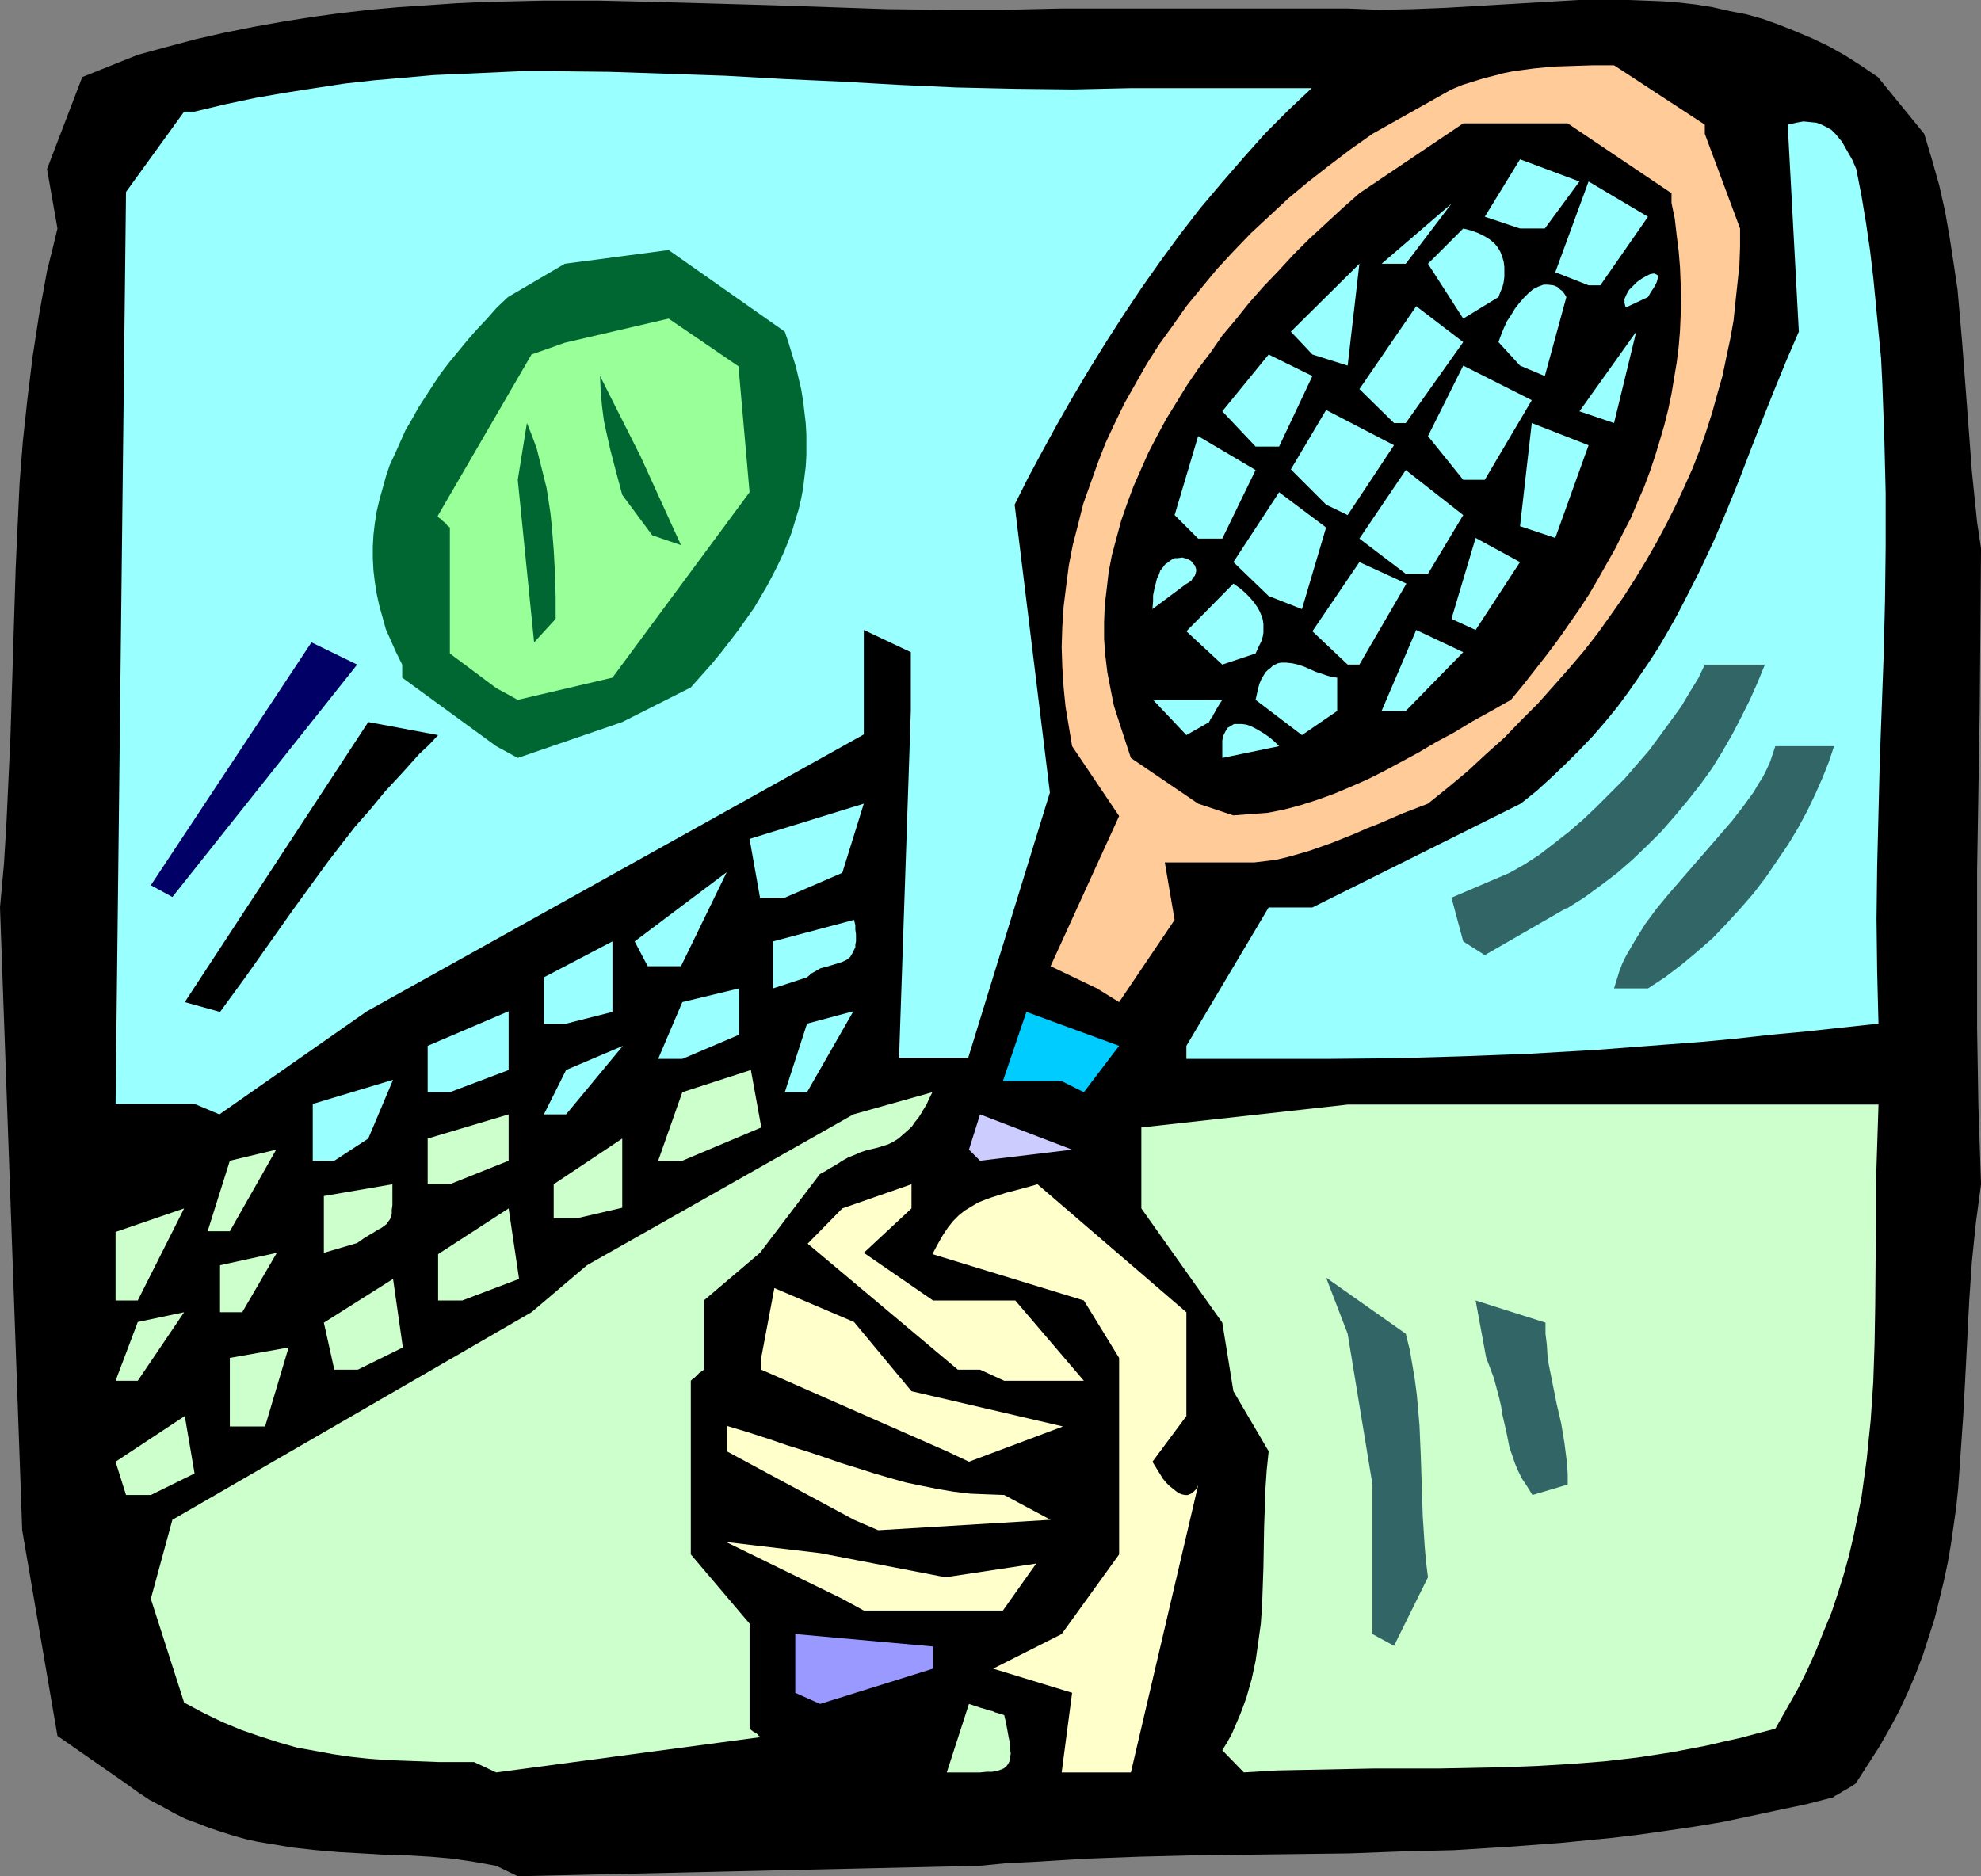 <?xml version="1.0" encoding="UTF-8" standalone="no"?>
<svg
   version="1.0"
   width="129.724mm"
   height="122.892mm"
   id="svg71"
   sodipodi:docname="Tennis 029.wmf"
   xmlns:inkscape="http://www.inkscape.org/namespaces/inkscape"
   xmlns:sodipodi="http://sodipodi.sourceforge.net/DTD/sodipodi-0.dtd"
   xmlns="http://www.w3.org/2000/svg"
   xmlns:svg="http://www.w3.org/2000/svg">
  <rect width="100%" height="100%" fill="#808080" stroke="none"/>
  <sodipodi:namedview
     id="namedview71"
     pagecolor="#ffffff"
     bordercolor="#000000"
     borderopacity="0.25"
     inkscape:showpageshadow="2"
     inkscape:pageopacity="0.0"
     inkscape:pagecheckerboard="0"
     inkscape:deskcolor="#d1d1d1"
     inkscape:document-units="mm" />
  <defs
     id="defs1">
    <pattern
       id="WMFhbasepattern"
       patternUnits="userSpaceOnUse"
       width="6"
       height="6"
       x="0"
       y="0" />
  </defs>
  <path
     style="fill:#000000;fill-opacity:1;fill-rule:evenodd;stroke:none"
     d="m 122.816,461.886 -5.333,-0.97 -5.494,-0.808 -5.494,-0.485 -5.656,-0.323 -5.656,-0.162 -5.494,-0.323 -5.818,-0.323 -5.656,-0.485 -5.818,-0.646 -5.818,-0.97 -2.909,-0.485 -2.909,-0.646 -2.909,-0.808 -3.07,-0.97 -2.909,-0.97 -2.909,-1.131 -3.07,-1.131 -2.909,-1.454 -2.909,-1.616 -3.07,-1.616 -2.909,-1.939 -2.909,-2.101 L 14.221,429.726 5.494,378.818 0,224.64 0.97,213.974 1.616,203.308 2.101,192.803 2.586,182.298 3.232,161.45 3.878,140.602 4.363,130.097 4.848,119.593 5.656,109.25 6.787,98.745 8.08,88.24 9.696,77.735 l 0.97,-5.333 0.97,-5.333 1.293,-5.172 1.293,-5.333 -2.586,-14.707 8.726,-22.787 13.736,-5.495 7.11,-1.939 7.272,-1.939 7.11,-1.616 7.272,-1.455 7.272,-1.293 7.11,-1.131 7.11,-0.97 7.11,-0.808 7.11,-0.646 7.272,-0.485 7.11,-0.485 7.11,-0.323 14.221,-0.323 h 14.221 l 14.059,0.323 28.442,0.808 14.382,0.485 14.221,0.485 14.382,0.162 h 14.382 l 7.272,-0.162 7.11,-0.162 h 70.619 l 4.04,0.162 4.04,0.162 8.08,-0.162 8.242,-0.323 8.242,-0.485 8.242,-0.485 8.242,-0.485 L 390.748,0 h 8.403 4.04 l 4.202,0.162 4.202,0.162 4.04,0.323 4.202,0.485 4.04,0.646 4.202,0.97 4.202,0.808 4.04,1.131 4.04,1.455 4.04,1.616 4.202,1.778 4.04,1.939 4.04,2.263 4.04,2.586 4.04,2.747 11.474,14.06 1.939,6.464 1.778,6.303 1.454,6.464 1.131,6.464 0.97,6.303 0.97,6.464 1.131,12.929 0.97,12.767 0.97,12.929 0.485,6.464 0.646,6.303 0.646,6.303 0.97,6.464 -0.162,20.201 -0.162,20.04 -0.323,19.878 -0.323,19.717 v 19.555 19.393 l 0.323,19.393 0.323,9.535 0.323,9.697 -0.646,4.848 -0.646,4.848 -0.97,9.535 -0.646,9.373 -0.485,9.535 -0.485,9.373 -0.485,9.212 -0.646,9.373 -0.646,9.212 -0.485,4.687 -0.646,4.525 -0.646,4.525 -0.808,4.687 -0.97,4.525 -1.131,4.687 -1.131,4.525 -1.454,4.525 -1.454,4.525 -1.778,4.687 -1.939,4.525 -2.101,4.525 -2.424,4.525 -2.586,4.525 -2.909,4.525 -2.909,4.525 -0.97,0.646 -0.808,0.485 -0.808,0.485 -0.646,0.323 -0.485,0.323 -0.485,0.323 -0.646,0.323 -0.323,0.162 -0.162,0.162 -0.162,0.162 -6.949,1.778 -6.949,1.454 -6.787,1.455 -6.949,1.454 -6.787,1.131 -6.626,0.97 -6.787,0.97 -6.626,0.808 -6.626,0.646 -6.626,0.646 -13.09,0.97 -13.09,0.808 -13.09,0.323 -12.928,0.485 -12.928,0.162 -26.018,0.323 -12.928,0.323 -13.09,0.485 -13.251,0.808 -6.626,0.323 -6.626,0.646 -114.251,2.586 z"
     id="path1" />
  <path
     style="fill:#ccffcc;fill-opacity:1;fill-rule:evenodd;stroke:none"
     d="m 117.321,436.19 h -8.726 l -8.565,-0.323 -4.363,-0.162 -4.363,-0.323 -4.525,-0.485 -4.363,-0.646 -4.363,-0.808 -4.525,-0.808 -4.525,-1.293 -4.525,-1.454 -4.686,-1.616 -4.686,-1.939 -4.686,-2.263 -4.848,-2.586 -8.242,-25.696 5.333,-19.555 88.88,-51.393 13.736,-11.636 65.933,-37.332 19.554,-5.495 v 0 l -0.808,1.616 -0.646,1.454 -0.808,1.293 -0.646,1.131 -0.646,0.97 -0.808,0.97 -0.646,0.97 -0.646,0.646 -1.454,1.293 -1.293,1.131 -1.293,0.808 -1.293,0.646 -2.586,0.808 -2.747,0.646 -1.454,0.485 -1.454,0.646 -1.616,0.646 -1.454,0.808 -0.97,0.646 -0.808,0.485 -0.808,0.485 -0.646,0.323 -0.485,0.323 -0.485,0.323 -0.646,0.323 -0.323,0.162 -0.162,0.162 h -0.162 l -14.867,19.555 -13.898,11.798 v 17.131 l -0.646,0.485 -0.485,0.323 -0.808,0.808 -0.485,0.485 -0.485,0.323 -0.162,0.162 -0.162,0.162 v 0 28.282 14.707 l 14.544,17.131 v 26.019 l 0.808,0.646 0.808,0.485 0.485,0.323 0.162,0.323 0.323,0.162 v 0.162 l -65.286,8.727 z"
     id="path2" />
  <path
     style="fill:#ccffcc;fill-opacity:1;fill-rule:evenodd;stroke:none"
     d="m 234.32,438.776 5.494,-16.969 1.454,0.485 1.454,0.485 1.131,0.323 0.97,0.323 0.808,0.162 0.646,0.323 0.646,0.162 0.485,0.162 0.323,0.162 h 0.323 l 0.323,0.162 h 0.162 l 0.485,2.101 0.323,1.778 0.323,1.778 0.323,1.455 v 1.293 l 0.162,1.131 -0.162,0.97 -0.162,0.97 -0.323,0.646 -0.485,0.646 -0.646,0.485 -0.808,0.323 -0.97,0.323 -1.131,0.162 h -1.293 l -1.616,0.162 z"
     id="path3" />
  <path
     style="fill:#ffffcc;fill-opacity:1;fill-rule:evenodd;stroke:none"
     d="m 262.761,438.776 2.586,-19.717 -19.554,-5.98 16.968,-8.565 14.221,-19.717 v -2.909 -25.858 -19.878 l -8.726,-14.222 -37.491,-11.474 1.293,-2.424 1.293,-2.263 1.293,-1.939 1.293,-1.616 1.454,-1.455 1.454,-1.131 1.616,-0.97 1.616,-0.97 1.616,-0.646 1.778,-0.646 3.555,-1.131 3.717,-0.97 4.04,-1.131 36.845,31.676 v 25.696 l -8.403,11.313 1.293,2.101 1.293,2.101 0.808,0.97 0.808,0.808 0.808,0.646 0.808,0.646 0.646,0.485 0.808,0.323 0.808,0.162 h 0.646 l 0.808,-0.323 0.646,-0.485 0.646,-0.646 0.485,-0.97 -16.645,71.109 H 268.256 Z"
     id="path4" />
  <path
     style="fill:#ccffcc;fill-opacity:1;fill-rule:evenodd;stroke:none"
     d="m 302.515,433.281 1.293,-2.101 1.131,-2.101 0.97,-2.263 0.97,-2.263 0.808,-2.101 0.808,-2.263 1.293,-4.525 0.97,-4.525 0.646,-4.525 0.646,-4.687 0.323,-4.687 0.162,-4.687 0.162,-4.687 0.162,-9.535 0.162,-4.687 0.162,-4.848 0.323,-4.848 0.485,-4.687 -8.726,-14.868 -2.747,-16.969 -20.038,-28.282 v -20.04 l 51.066,-5.656 h 131.381 l -0.323,10.02 -0.323,10.02 v 9.858 l -0.162,19.555 -0.162,9.535 -0.323,9.697 -0.646,9.535 -0.485,4.687 -0.485,4.848 -0.646,4.687 -0.646,4.687 -0.97,4.848 -0.97,4.687 -1.131,4.848 -1.293,4.687 -1.454,4.687 -1.616,4.848 -1.939,4.687 -1.939,4.848 -2.101,4.687 -2.424,4.848 -2.747,4.848 -2.747,4.848 -4.363,1.131 -4.202,1.131 -4.363,0.97 -4.202,0.97 -4.202,0.808 -4.202,0.808 -8.403,1.293 -8.403,0.97 -8.242,0.646 -8.242,0.485 -8.242,0.323 -8.08,0.162 -8.08,0.162 h -8.08 -8.08 l -16.16,0.323 -7.918,0.162 -8.08,0.485 z"
     id="path5" />
  <path
     style="fill:#9999ff;fill-opacity:1;fill-rule:evenodd;stroke:none"
     d="m 196.829,419.059 v -14.545 l 34.098,3.071 v 5.495 l -27.957,8.727 z"
     id="path6" />
  <path
     style="fill:#326666;fill-opacity:1;fill-rule:evenodd;stroke:none"
     d="m 339.683,404.514 v -22.787 -14.222 l -6.141,-37.332 -5.333,-13.899 19.715,13.899 0.97,3.879 0.646,3.717 0.646,3.879 0.485,3.717 0.323,3.717 0.323,3.717 0.323,7.596 0.485,14.868 0.485,7.596 0.323,3.717 0.485,3.879 -8.403,16.969 z"
     id="path7" />
  <path
     style="fill:#ffffcc;fill-opacity:1;fill-rule:evenodd;stroke:none"
     d="m 208.464,395.787 -28.765,-14.06 23.27,2.747 31.027,5.98 22.462,-3.394 -8.242,11.636 h -34.421 z"
     id="path8" />
  <path
     style="fill:#ffffcc;fill-opacity:1;fill-rule:evenodd;stroke:none"
     d="M 211.373,376.232 179.861,359.263 v -6.303 l 5.333,1.616 5.01,1.616 4.686,1.616 4.686,1.454 4.363,1.455 4.202,1.454 4.202,1.293 4.04,1.293 3.878,1.131 4.04,1.131 3.878,0.808 4.04,0.808 3.878,0.646 4.04,0.485 4.04,0.162 4.363,0.162 11.474,6.141 -42.662,2.586 z"
     id="path9" />
  <path
     style="fill:#ccffcc;fill-opacity:1;fill-rule:evenodd;stroke:none"
     d="m 31.189,370.091 -2.586,-8.242 17.13,-11.313 2.424,14.222 -10.827,5.333 z"
     id="path10" />
  <path
     style="fill:#326666;fill-opacity:1;fill-rule:evenodd;stroke:none"
     d="m 379.275,370.091 -1.293,-2.101 -1.293,-1.939 -0.97,-1.939 -0.808,-1.939 -0.646,-1.939 -0.646,-1.778 -0.808,-4.04 -0.97,-4.202 -0.323,-2.101 -0.485,-2.101 -0.646,-2.424 -0.646,-2.424 -0.97,-2.586 -0.97,-2.586 -2.586,-14.06 17.291,5.495 v 2.747 l 0.323,2.586 0.162,2.586 0.323,2.424 0.97,4.848 0.97,4.848 1.131,4.848 0.808,4.848 0.323,2.586 0.323,2.424 0.162,2.747 v 2.586 z"
     id="path11" />
  <path
     style="fill:#ffffcc;fill-opacity:1;fill-rule:evenodd;stroke:none"
     d="m 234.32,359.263 -45.894,-20.201 v -3.071 l 3.232,-17.131 19.715,8.404 14.221,17.131 37.491,8.727 -23.27,8.727 z"
     id="path12" />
  <path
     style="fill:#ccffcc;fill-opacity:1;fill-rule:evenodd;stroke:none"
     d="m 56.883,353.122 v -16.969 l 14.544,-2.586 -5.818,19.555 h -2.586 z"
     id="path13" />
  <path
     style="fill:#ccffcc;fill-opacity:1;fill-rule:evenodd;stroke:none"
     d="m 28.603,341.809 5.494,-14.545 11.474,-2.424 -11.474,16.969 z"
     id="path14" />
  <path
     style="fill:#ccffcc;fill-opacity:1;fill-rule:evenodd;stroke:none"
     d="m 82.739,339.061 -2.586,-11.636 17.13,-10.828 2.424,16.969 -11.15,5.495 z"
     id="path15" />
  <path
     style="fill:#ffffcc;fill-opacity:1;fill-rule:evenodd;stroke:none"
     d="m 242.561,339.061 h -5.494 l -37.168,-31.191 8.565,-8.727 17.13,-5.98 v 5.98 l -11.797,10.99 17.13,11.798 h 20.362 l 16.968,19.878 h -19.715 z"
     id="path16" />
  <path
     style="fill:#ccffcc;fill-opacity:1;fill-rule:evenodd;stroke:none"
     d="m 54.459,324.84 v -11.636 l 14.059,-3.071 -8.565,14.707 z"
     id="path17" />
  <path
     style="fill:#ccffcc;fill-opacity:1;fill-rule:evenodd;stroke:none"
     d="M 28.603,321.931 V 304.961 l 16.968,-5.818 -11.474,22.787 z"
     id="path18" />
  <path
     style="fill:#ccffcc;fill-opacity:1;fill-rule:evenodd;stroke:none"
     d="m 108.433,321.931 v -11.474 l 17.453,-11.313 2.586,17.454 -14.059,5.333 z"
     id="path19" />
  <path
     style="fill:#ccffcc;fill-opacity:1;fill-rule:evenodd;stroke:none"
     d="m 80.154,310.133 v -14.06 l 16.968,-2.909 v 3.717 1.455 l -0.162,1.131 v 0.97 l -0.162,0.808 -0.323,0.646 -0.485,0.646 -0.323,0.485 -0.646,0.485 -0.646,0.485 -0.97,0.485 -0.97,0.646 -1.131,0.646 -1.293,0.808 -1.616,1.131 z"
     id="path20" />
  <path
     style="fill:#ccffcc;fill-opacity:1;fill-rule:evenodd;stroke:none"
     d="m 51.389,304.8 5.494,-17.454 11.474,-2.747 -11.474,20.201 z"
     id="path21" />
  <path
     style="fill:#ccffcc;fill-opacity:1;fill-rule:evenodd;stroke:none"
     d="m 137.037,301.567 v -8.404 l 16.968,-11.313 v 17.131 l -11.15,2.586 z"
     id="path22" />
  <path
     style="fill:#ccffcc;fill-opacity:1;fill-rule:evenodd;stroke:none"
     d="m 105.848,293.164 v -11.313 l 20.038,-5.98 v 11.474 l -14.544,5.818 z"
     id="path23" />
  <path
     style="fill:#ccffcc;fill-opacity:1;fill-rule:evenodd;stroke:none"
     d="m 162.893,287.346 5.979,-16.969 16.968,-5.495 2.586,14.222 -19.554,8.242 z"
     id="path24" />
  <path
     style="fill:#ccccff;fill-opacity:1;fill-rule:evenodd;stroke:none"
     d="m 239.814,284.598 2.747,-8.727 22.786,8.727 -22.786,2.747 z"
     id="path25" />
  <path
     style="fill:#99ffff;fill-opacity:1;fill-rule:evenodd;stroke:none"
     d="M 77.406,287.346 V 273.285 l 19.877,-5.98 -6.141,14.545 -8.403,5.495 z"
     id="path26" />
  <path
     style="fill:#99ffff;fill-opacity:1;fill-rule:evenodd;stroke:none"
     d="m 134.613,275.871 5.494,-10.99 14.059,-5.98 -14.059,16.969 z"
     id="path27" />
  <path
     style="fill:#99ffff;fill-opacity:1;fill-rule:evenodd;stroke:none"
     d="M 48.157,273.285 H 28.603 L 31.189,47.514 45.571,27.636 h 2.586 l 7.434,-1.778 7.595,-1.616 7.434,-1.293 7.272,-1.131 7.434,-1.131 7.272,-0.808 7.434,-0.646 7.272,-0.646 7.272,-0.323 7.272,-0.323 7.272,-0.323 h 7.272 l 14.382,0.162 14.544,0.485 14.221,0.485 14.382,0.808 14.221,0.646 14.382,0.808 14.221,0.646 14.382,0.323 14.382,0.162 7.11,-0.162 7.272,-0.162 h 44.763 l -5.818,5.495 -5.656,5.656 -5.333,5.98 -5.333,6.141 -5.333,6.303 -5.01,6.464 -4.848,6.626 -4.686,6.626 -4.525,6.788 -4.363,6.788 -4.202,6.788 -4.04,6.788 -3.878,6.788 -3.717,6.788 -3.555,6.626 -3.232,6.464 8.726,71.271 -20.2,65.614 h -17.13 l 2.909,-85.816 V 161.45 l -11.635,-5.495 v 25.858 L 90.819,250.337 54.298,275.871 Z"
     id="path28" />
  <path
     style="fill:#99ffff;fill-opacity:1;fill-rule:evenodd;stroke:none"
     d="m 105.848,270.376 v -11.474 l 20.038,-8.565 v 14.545 l -14.544,5.495 z"
     id="path29" />
  <path
     style="fill:#99ffff;fill-opacity:1;fill-rule:evenodd;stroke:none"
     d="m 194.243,270.376 5.494,-16.969 11.474,-3.071 -11.474,20.04 z"
     id="path30" />
  <path
     style="fill:#00ccff;fill-opacity:1;fill-rule:evenodd;stroke:none"
     d="m 262.761,267.629 h -14.544 l 5.818,-17.131 22.947,8.404 -8.726,11.474 z"
     id="path31" />
  <path
     style="fill:#99ffff;fill-opacity:1;fill-rule:evenodd;stroke:none"
     d="m 162.893,262.134 5.979,-14.06 14.059,-3.394 v 11.474 l -14.059,5.98 z"
     id="path32" />
  <path
     style="fill:#99ffff;fill-opacity:1;fill-rule:evenodd;stroke:none"
     d="m 293.627,258.902 20.362,-34.262 h 10.827 l 51.55,-25.696 4.04,-3.232 3.717,-3.394 3.555,-3.394 3.394,-3.394 3.232,-3.394 3.07,-3.555 2.909,-3.555 2.747,-3.717 2.586,-3.717 2.424,-3.555 2.424,-3.717 2.262,-3.879 2.101,-3.717 1.939,-3.717 3.878,-7.596 3.555,-7.596 3.232,-7.596 3.07,-7.596 2.909,-7.596 2.909,-7.434 2.909,-7.273 2.909,-7.111 3.07,-7.111 -2.747,-51.231 2.101,-0.485 1.778,-0.323 1.616,0.162 1.616,0.162 1.293,0.485 1.293,0.646 1.131,0.646 0.97,0.97 0.808,0.97 0.808,0.97 1.293,2.263 0.646,1.131 0.646,1.131 0.97,2.263 1.293,6.626 1.131,6.788 0.97,6.626 0.808,6.788 0.646,6.626 0.646,6.788 0.646,6.626 0.323,6.626 0.485,13.414 0.323,13.252 v 13.414 l -0.162,13.252 -0.323,13.252 -0.485,13.252 -0.485,13.091 -0.323,13.091 -0.323,13.091 -0.162,13.091 0.162,12.929 0.323,12.929 -9.05,0.97 -8.888,0.97 -8.726,0.808 -8.726,0.97 -8.565,0.808 -8.565,0.646 -16.968,1.293 -16.645,0.97 -16.806,0.646 -16.806,0.485 -16.968,0.162 v 0 h -34.582 z"
     id="path33" />
  <path
     style="fill:#99ffff;fill-opacity:1;fill-rule:evenodd;stroke:none"
     d="m 134.613,253.407 v -11.474 l 16.968,-8.889 v 17.454 l -11.474,2.909 z"
     id="path34" />
  <path
     style="fill:#000000;fill-opacity:1;fill-rule:evenodd;stroke:none"
     d="m 45.733,248.074 45.41,-69.331 17.291,3.232 -2.262,2.424 -2.424,2.263 -4.202,4.687 -4.202,4.525 -3.717,4.525 -3.717,4.202 -3.394,4.364 -3.232,4.202 -3.07,4.202 -5.979,8.242 -5.818,8.242 -5.818,8.242 -3.07,4.202 -3.07,4.202 z"
     id="path35" />
  <path
     style="fill:#99ffff;fill-opacity:1;fill-rule:evenodd;stroke:none"
     d="m 191.334,244.68 v -11.636 l 20.038,-5.333 0.323,1.293 v 1.131 l 0.162,1.131 v 0.97 0.808 l -0.162,0.808 v 0.646 l -0.323,0.646 -0.485,0.97 -0.485,0.808 -0.808,0.646 -0.97,0.485 -0.97,0.323 -2.101,0.646 -1.131,0.323 -1.293,0.323 -1.131,0.646 -1.131,0.646 -1.131,0.97 z"
     id="path36" />
  <path
     style="fill:#ffcc99;fill-opacity:1;fill-rule:evenodd;stroke:none"
     d="m 271.488,244.68 -11.474,-5.495 16.968,-37.171 -11.635,-17.292 -0.808,-4.848 -0.808,-4.848 -0.485,-4.848 -0.323,-5.01 -0.162,-5.01 0.162,-5.01 0.323,-5.01 0.646,-5.172 0.646,-5.01 0.97,-5.01 1.293,-5.01 1.293,-5.172 1.778,-5.01 1.778,-5.01 1.939,-5.01 2.262,-4.848 2.424,-5.01 2.747,-4.848 2.747,-4.848 3.07,-4.848 3.394,-4.687 3.394,-4.848 3.717,-4.525 3.878,-4.687 4.202,-4.525 4.202,-4.364 4.525,-4.202 4.686,-4.364 4.848,-4.04 5.171,-4.04 5.333,-4.04 5.494,-3.879 19.554,-10.99 2.747,-1.131 2.586,-0.808 2.586,-0.808 2.586,-0.646 2.424,-0.646 2.424,-0.485 4.848,-0.646 4.848,-0.485 4.848,-0.162 5.01,-0.162 h 5.333 l 22.462,14.707 V 33.13 l 8.726,23.434 v 4.525 l -0.162,4.525 -0.485,4.525 -0.485,4.525 -0.485,4.687 -0.808,4.525 -0.97,4.525 -0.97,4.687 -1.293,4.525 -1.293,4.687 -1.454,4.525 -1.616,4.687 -1.778,4.525 -2.101,4.687 -2.101,4.525 -2.262,4.525 -2.424,4.525 -2.586,4.525 -2.747,4.525 -2.909,4.525 -3.07,4.364 -3.232,4.525 -3.394,4.364 -3.717,4.364 -3.717,4.202 -3.878,4.364 -4.202,4.202 -4.202,4.364 -4.525,4.04 -4.525,4.202 -4.848,4.04 -5.01,4.04 -6.302,2.424 -5.979,2.586 -2.909,1.131 -2.909,1.293 -5.656,2.263 -2.747,0.97 -2.747,0.97 -2.747,0.808 -2.909,0.808 -2.747,0.646 -2.586,0.323 -2.747,0.323 h -2.747 -19.392 l 2.424,14.222 -13.736,20.363 z"
     id="path37" />
  <path
     style="fill:#326666;fill-opacity:1;fill-rule:evenodd;stroke:none"
     d="m 399.475,244.68 0.646,-2.101 0.646,-2.101 0.808,-2.101 0.97,-1.939 1.131,-1.939 1.131,-1.939 2.424,-3.879 2.747,-3.717 3.07,-3.717 6.302,-7.273 6.302,-7.273 3.07,-3.555 2.747,-3.555 2.586,-3.555 1.131,-1.939 1.131,-1.778 0.97,-1.939 0.808,-1.778 0.646,-1.939 0.646,-1.939 h 14.544 l -1.293,3.879 -1.616,4.04 -1.778,4.04 -1.939,4.04 -2.262,4.202 -2.424,4.04 -2.747,4.04 -2.747,4.04 -3.07,4.04 -3.232,3.717 -3.394,3.717 -3.555,3.717 -3.878,3.394 -3.878,3.232 -4.04,3.071 -4.202,2.747 z"
     id="path38" />
  <path
     style="fill:#99ffff;fill-opacity:1;fill-rule:evenodd;stroke:none"
     d="m 160.307,239.185 -3.232,-6.141 22.786,-17.131 -11.312,23.272 h -2.747 z"
     id="path39" />
  <path
     style="fill:#326666;fill-opacity:1;fill-rule:evenodd;stroke:none"
     d="m 362.145,233.044 -2.909,-10.828 14.382,-6.141 3.717,-2.101 3.717,-2.424 3.555,-2.747 3.717,-2.909 3.555,-3.071 3.394,-3.232 3.394,-3.394 3.394,-3.394 3.07,-3.555 3.07,-3.555 2.747,-3.717 2.586,-3.555 2.586,-3.555 2.101,-3.555 2.101,-3.394 1.616,-3.394 h 14.867 l -1.778,4.364 -1.939,4.364 -2.101,4.202 -2.262,4.364 -2.424,4.202 -2.586,4.202 -2.909,4.04 -3.07,3.879 -3.232,3.879 -3.232,3.717 -3.555,3.555 -3.717,3.555 -3.717,3.232 -4.04,3.071 -4.202,3.071 -4.363,2.747 v -0.162 l -20.2,11.636 z"
     id="path40" />
  <path
     style="fill:#99ffff;fill-opacity:1;fill-rule:evenodd;stroke:none"
     d="m 188.102,222.216 -2.586,-14.545 28.28,-8.727 -5.333,17.131 -14.221,6.141 z"
     id="path41" />
  <path
     style="fill:#000066;fill-opacity:1;fill-rule:evenodd;stroke:none"
     d="m 37.33,219.145 39.754,-60.12 11.312,5.495 -45.733,57.534 z"
     id="path42" />
  <path
     style="fill:#000000;fill-opacity:1;fill-rule:evenodd;stroke:none"
     d="m 296.536,198.944 -16.645,-11.313 -2.909,-8.889 -1.293,-4.04 -0.808,-4.04 -0.808,-4.202 -0.485,-4.04 -0.323,-4.202 v -4.202 l 0.162,-4.202 0.485,-4.04 0.485,-4.202 0.808,-4.202 1.131,-4.202 1.131,-4.202 1.454,-4.202 1.616,-4.364 1.778,-4.04 1.939,-4.364 2.101,-4.04 2.262,-4.202 2.586,-4.202 2.586,-4.202 2.747,-4.04 3.07,-4.04 2.909,-4.202 3.394,-4.04 3.232,-4.04 3.555,-4.04 3.717,-3.879 3.717,-4.04 3.878,-3.879 4.04,-3.717 4.202,-3.879 4.202,-3.717 25.694,-17.292 h 17.13 8.726 l 25.694,17.292 v 2.424 l 0.808,3.879 0.485,4.202 0.485,3.879 0.323,3.879 0.162,4.04 0.162,3.879 -0.162,4.04 -0.162,3.879 -0.323,3.879 -0.485,3.879 -0.646,3.879 -0.646,3.879 -0.808,3.879 -0.97,3.879 -1.131,3.879 -1.131,3.717 -1.293,3.879 -1.454,3.879 -1.616,3.717 -1.616,3.879 -1.939,3.717 -1.939,3.879 -2.101,3.717 -2.101,3.717 -2.262,3.879 -2.424,3.717 -2.586,3.717 -2.586,3.717 -2.909,3.879 -2.909,3.717 -2.909,3.717 -3.07,3.717 -4.848,2.747 -4.686,2.586 -4.525,2.747 -4.525,2.424 -4.363,2.586 -4.202,2.263 -4.202,2.263 -4.202,2.101 -4.04,1.778 -4.202,1.778 -4.04,1.455 -4.04,1.293 -4.202,1.131 -4.04,0.808 -4.363,0.323 -4.202,0.323 z"
     id="path43" />
  <path
     style="fill:#99ffff;fill-opacity:1;fill-rule:evenodd;stroke:none"
     d="m 302.515,184.722 v -1.455 l 0.323,-1.293 0.485,-0.97 0.485,-0.808 0.808,-0.485 0.808,-0.485 h 0.97 0.97 l 1.131,0.162 0.97,0.323 1.293,0.646 1.131,0.646 1.293,0.808 1.131,0.808 1.131,0.97 1.131,1.131 -14.059,2.909 z"
     id="path44" />
  <path
     style="fill:#006632;fill-opacity:1;fill-rule:evenodd;stroke:none"
     d="M 122.816,184.722 99.545,167.753 v -3.232 l -1.454,-2.909 -1.293,-2.909 -1.293,-2.909 -0.808,-2.909 -0.808,-2.909 -0.646,-2.909 -0.485,-3.071 -0.323,-2.747 -0.162,-3.071 V 135.269 l 0.162,-2.909 0.323,-2.747 0.485,-3.071 0.646,-2.747 0.808,-2.909 0.808,-2.909 0.97,-2.909 1.293,-2.747 1.293,-2.909 1.293,-2.909 1.616,-2.747 1.616,-2.909 1.778,-2.747 1.778,-2.747 1.939,-2.909 2.101,-2.747 2.262,-2.747 2.262,-2.747 2.262,-2.586 2.586,-2.747 2.424,-2.747 2.747,-2.586 14.059,-8.242 25.694,-3.394 28.765,20.201 0.97,2.909 1.778,5.818 0.646,2.747 0.646,2.747 0.485,2.909 0.323,2.747 0.323,2.747 0.162,2.747 v 2.586 2.747 l -0.162,2.747 -0.323,2.586 -0.323,2.747 -0.485,2.586 -0.646,2.747 -0.808,2.586 -0.808,2.747 -0.97,2.586 -1.131,2.747 -1.293,2.747 -1.293,2.586 -1.454,2.747 -1.616,2.747 -1.616,2.747 -1.939,2.747 -1.939,2.747 -2.101,2.747 -2.262,2.909 -2.262,2.747 -2.586,2.909 -2.586,2.909 -16.968,8.565 -25.856,8.889 z"
     id="path45" />
  <path
     style="fill:#99ffff;fill-opacity:1;fill-rule:evenodd;stroke:none"
     d="m 293.627,181.975 -8.242,-8.727 h 17.13 l -0.646,0.97 -0.485,0.808 -0.485,0.808 -0.323,0.646 -0.323,0.485 -0.162,0.485 -0.485,0.485 -0.162,0.485 -0.162,0.162 v 0.162 z"
     id="path46" />
  <path
     style="fill:#99ffff;fill-opacity:1;fill-rule:evenodd;stroke:none"
     d="m 322.23,181.975 -11.474,-8.727 0.323,-1.454 0.323,-1.455 0.323,-1.131 0.485,-1.131 0.485,-0.808 0.485,-0.808 0.646,-0.646 0.646,-0.485 0.485,-0.485 0.646,-0.323 0.646,-0.323 0.808,-0.162 h 1.293 l 1.454,0.162 1.454,0.323 1.454,0.485 2.909,1.293 1.454,0.485 1.454,0.485 1.131,0.323 1.293,0.162 v 8.242 z"
     id="path47" />
  <path
     style="fill:#99ffff;fill-opacity:1;fill-rule:evenodd;stroke:none"
     d="m 341.945,175.995 8.565,-20.04 11.635,5.495 -14.221,14.545 z"
     id="path48" />
  <path
     style="fill:#99ff99;fill-opacity:1;fill-rule:evenodd;stroke:none"
     d="m 122.816,170.339 -11.474,-8.565 v -31.191 l -0.646,-0.485 -0.323,-0.485 -0.808,-0.646 -0.485,-0.485 -0.485,-0.323 -0.162,-0.323 v 0 h -0.162 l 23.27,-40.08 8.242,-2.909 25.694,-5.98 17.291,11.798 2.747,31.191 -33.936,45.898 -23.432,5.495 z"
     id="path49" />
  <path
     style="fill:#99ffff;fill-opacity:1;fill-rule:evenodd;stroke:none"
     d="m 302.515,164.521 -8.888,-8.242 11.635,-11.798 1.616,1.131 1.293,1.131 1.131,1.131 0.97,1.131 0.808,1.131 0.646,1.131 0.485,1.131 0.323,0.97 0.162,1.131 v 0.97 1.131 l -0.162,0.97 -0.323,1.131 -0.485,0.97 -0.97,2.101 z"
     id="path50" />
  <path
     style="fill:#99ffff;fill-opacity:1;fill-rule:evenodd;stroke:none"
     d="m 333.542,164.521 -8.726,-8.242 11.635,-17.131 11.635,5.333 -11.635,20.04 z"
     id="path51" />
  <path
     style="fill:#006632;fill-opacity:1;fill-rule:evenodd;stroke:none"
     d="m 132.189,159.026 -4.04,-40.241 2.262,-14.06 1.293,3.232 1.131,3.071 0.808,3.232 0.808,3.232 0.808,3.232 0.485,3.071 0.485,3.232 0.323,3.071 0.485,5.98 0.323,5.98 0.162,5.656 v 5.495 z"
     id="path52" />
  <path
     style="fill:#99ffff;fill-opacity:1;fill-rule:evenodd;stroke:none"
     d="m 359.236,153.208 5.979,-20.04 10.989,5.98 -10.989,16.808 z"
     id="path53" />
  <path
     style="fill:#99ffff;fill-opacity:1;fill-rule:evenodd;stroke:none"
     d="m 285.224,150.784 0.162,-1.939 v -1.455 l 0.323,-1.616 0.323,-1.293 0.323,-1.293 0.485,-0.97 0.323,-0.97 0.646,-0.808 0.485,-0.646 0.646,-0.485 0.646,-0.485 0.485,-0.323 0.646,-0.323 h 0.646 l 1.293,-0.162 1.131,0.323 0.97,0.485 0.646,0.808 0.323,0.323 0.162,0.485 0.162,0.485 v 0.485 l -0.162,0.646 -0.162,0.485 -0.485,0.485 -0.323,0.646 -0.646,0.485 -0.808,0.485 z"
     id="path54" />
  <path
     style="fill:#99ffff;fill-opacity:1;fill-rule:evenodd;stroke:none"
     d="m 313.988,147.551 -8.726,-8.404 11.312,-17.292 11.635,8.727 -5.979,20.201 z"
     id="path55" />
  <path
     style="fill:#99ffff;fill-opacity:1;fill-rule:evenodd;stroke:none"
     d="m 347.924,142.057 -11.474,-8.727 11.474,-16.969 14.221,11.151 -8.726,14.545 z"
     id="path56" />
  <path
     style="fill:#006632;fill-opacity:1;fill-rule:evenodd;stroke:none"
     d="m 161.438,132.522 -7.434,-10.02 v 0 l -1.939,-7.273 -0.97,-3.717 -0.808,-3.555 -0.808,-3.717 -0.485,-3.717 -0.323,-3.717 -0.162,-3.717 10.019,19.878 10.019,21.979 z"
     id="path57" />
  <path
     style="fill:#99ffff;fill-opacity:1;fill-rule:evenodd;stroke:none"
     d="m 296.536,133.33 -5.818,-5.818 5.818,-19.555 14.221,8.404 -8.242,16.969 z"
     id="path58" />
  <path
     style="fill:#99ffff;fill-opacity:1;fill-rule:evenodd;stroke:none"
     d="m 376.204,130.259 2.909,-25.535 14.059,5.495 -8.242,22.949 z"
     id="path59" />
  <path
     style="fill:#99ffff;fill-opacity:1;fill-rule:evenodd;stroke:none"
     d="m 328.209,124.926 -8.726,-8.727 8.726,-14.707 16.806,8.727 -11.474,17.292 z"
     id="path60" />
  <path
     style="fill:#99ffff;fill-opacity:1;fill-rule:evenodd;stroke:none"
     d="m 362.145,118.785 -8.726,-10.828 8.726,-17.454 16.968,8.565 -11.635,19.717 z"
     id="path61" />
  <path
     style="fill:#99ffff;fill-opacity:1;fill-rule:evenodd;stroke:none"
     d="m 310.756,110.542 -8.242,-8.727 11.474,-14.06 10.827,5.333 -8.242,17.454 z"
     id="path62" />
  <path
     style="fill:#99ffff;fill-opacity:1;fill-rule:evenodd;stroke:none"
     d="M 345.016,104.724 336.451,96.321 350.51,75.796 362.145,84.685 347.924,104.724 Z"
     id="path63" />
  <path
     style="fill:#99ffff;fill-opacity:1;fill-rule:evenodd;stroke:none"
     d="m 390.91,101.815 14.059,-19.717 -5.494,22.626 z"
     id="path64" />
  <path
     style="fill:#99ffff;fill-opacity:1;fill-rule:evenodd;stroke:none"
     d="m 376.204,90.503 -5.333,-5.818 0.646,-1.778 0.646,-1.616 0.808,-1.778 0.97,-1.455 0.97,-1.616 1.131,-1.455 1.131,-1.293 1.131,-1.131 1.131,-0.97 1.293,-0.646 1.293,-0.485 h 1.131 l 1.293,0.162 0.485,0.162 0.646,0.323 0.485,0.485 0.646,0.485 0.485,0.646 0.485,0.808 -5.333,19.555 z"
     id="path65" />
  <path
     style="fill:#99ffff;fill-opacity:1;fill-rule:evenodd;stroke:none"
     d="m 324.816,87.755 -5.333,-5.656 16.968,-16.808 -2.909,25.211 z"
     id="path66" />
  <path
     style="fill:#99ffff;fill-opacity:1;fill-rule:evenodd;stroke:none"
     d="m 362.145,78.867 -8.726,-13.575 8.726,-8.727 1.939,0.485 1.778,0.646 1.616,0.808 1.293,0.808 1.131,0.97 0.808,0.97 0.646,1.131 0.485,1.293 0.323,1.131 0.162,1.293 v 1.293 1.131 l -0.162,1.293 -0.323,1.293 -0.485,1.131 -0.485,1.293 z"
     id="path67" />
  <path
     style="fill:#99ffff;fill-opacity:1;fill-rule:evenodd;stroke:none"
     d="m 402.384,76.119 -0.162,-0.485 -0.162,-0.646 v -0.485 -0.485 l 0.485,-1.131 0.646,-1.131 0.97,-0.97 0.97,-0.97 1.131,-0.808 1.131,-0.646 0.97,-0.485 0.808,-0.162 h 0.323 l 0.323,0.162 0.323,0.162 0.162,0.162 v 0.323 0.323 l -0.162,0.646 -0.162,0.485 -0.323,0.646 -0.485,0.808 -0.646,0.97 -0.646,1.131 z"
     id="path68" />
  <path
     style="fill:#99ffff;fill-opacity:1;fill-rule:evenodd;stroke:none"
     d="m 393.172,70.624 -8.242,-3.232 8.242,-22.464 14.706,8.727 -11.797,16.969 z"
     id="path69" />
  <path
     style="fill:#99ffff;fill-opacity:1;fill-rule:evenodd;stroke:none"
     d="M 341.945,65.291 359.236,50.423 347.924,65.291 Z"
     id="path70" />
  <path
     style="fill:#99ffff;fill-opacity:1;fill-rule:evenodd;stroke:none"
     d="m 376.204,56.564 -8.726,-2.909 8.726,-14.222 14.706,5.495 -8.565,11.636 z"
     id="path71" />
</svg>

